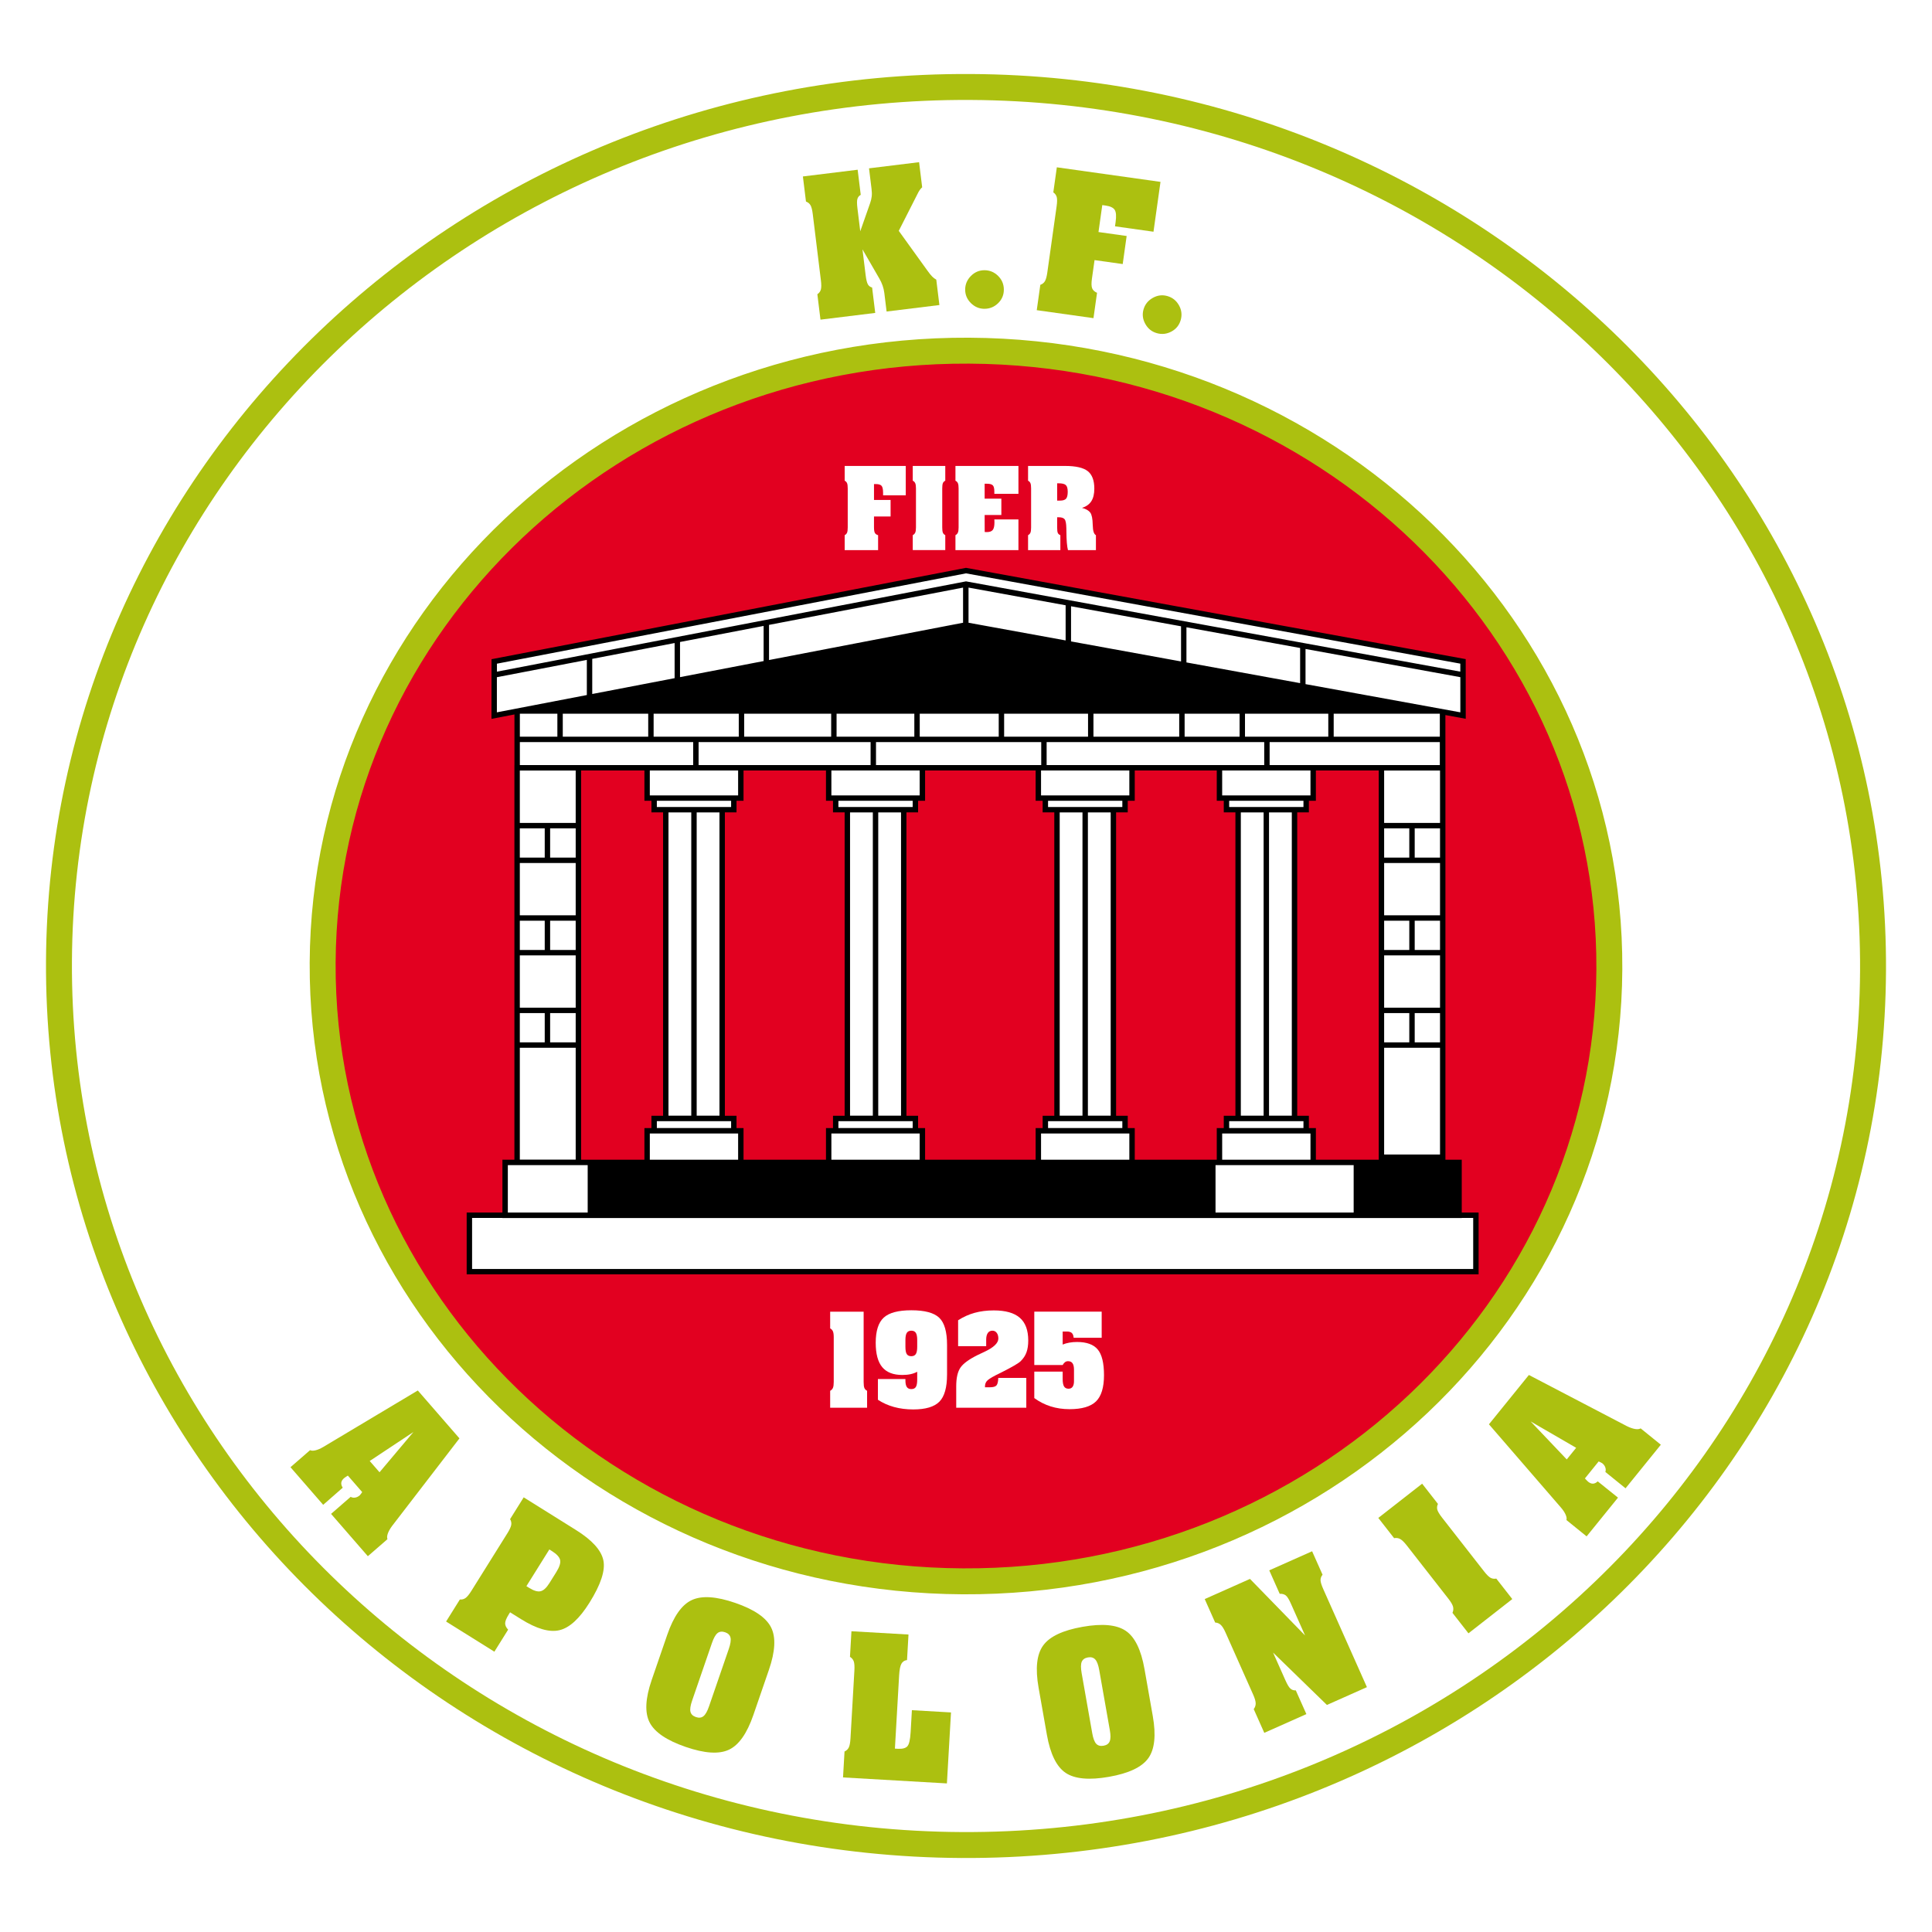 <?xml version="1.0" encoding="utf-8"?>
<!-- Generator: Adobe Illustrator 13.0.2, SVG Export Plug-In . SVG Version: 6.00 Build 14948)  -->
<!DOCTYPE svg PUBLIC "-//W3C//DTD SVG 1.0//EN" "http://www.w3.org/TR/2001/REC-SVG-20010904/DTD/svg10.dtd">
<svg version="1.0" id="Ebene_1" xmlns="http://www.w3.org/2000/svg" xmlns:xlink="http://www.w3.org/1999/xlink" x="0px" y="0px"
	 width="595.275px" height="595.276px" viewBox="0 0 595.275 595.276" enable-background="new 0 0 595.275 595.276"
	 xml:space="preserve">
<g>
	<polygon fill-rule="evenodd" clip-rule="evenodd" fill="#FFFFFF" points="0,0 595.275,0 595.275,595.276 0,595.276 0,0 	"/>
	<path fill-rule="evenodd" clip-rule="evenodd" fill="#ACC010" d="M299.076,22.804c156.527,0.82,282.821,124.557,282.026,276.318
		c-0.794,151.762-128.377,274.17-284.904,273.35c-156.526-0.819-282.82-124.557-282.025-276.318
		C14.968,144.393,142.55,21.984,299.076,22.804L299.076,22.804z M299.034,30.796C451.148,31.592,573.882,151.732,573.11,299.08
		c-0.771,147.349-124.756,266.197-276.871,265.4C144.126,563.685,21.393,443.544,22.164,296.196
		C22.936,148.848,146.92,30,299.034,30.796L299.034,30.796z"/>
	<path fill-rule="evenodd" clip-rule="evenodd" fill="#E20020" d="M298.62,109.912c108.482,0.568,196.017,85.094,195.474,188.754
		c-0.543,103.661-88.958,187.267-197.44,186.698c-108.481-0.568-196.016-85.094-195.473-188.755
		C101.724,192.949,190.138,109.344,298.62,109.912L298.62,109.912z"/>
	<path fill-rule="evenodd" clip-rule="evenodd" fill="#ACC010" d="M298.65,104.051c111.663,0.584,201.765,87.749,201.204,194.646
		c-0.56,106.897-91.568,193.114-203.231,192.529c-111.664-0.584-201.765-87.749-201.205-194.646
		C95.978,189.683,186.987,103.466,298.65,104.051L298.65,104.051z M298.609,112.042c107.25,0.562,193.792,84.128,193.255,186.613
		c-0.536,102.484-87.948,185.141-195.199,184.579c-107.25-0.562-193.791-84.129-193.254-186.613
		C103.947,194.137,191.358,111.48,298.609,112.042L298.609,112.042z"/>
	<path fill="#ACC010" d="M265.057,71.26l3.049-8.702c0.246-0.692,0.404-1.375,0.481-2.048c0.08-0.663,0.053-1.453-0.058-2.353
		l-0.05-0.406l-0.723-5.887l15.427-1.895l0.95,7.738c-0.263,0.233-0.521,0.506-0.75,0.846c-0.231,0.33-0.463,0.73-0.678,1.188
		l-5.783,11.387l8.802,12.218c0.594,0.831,1.092,1.453,1.493,1.855s0.822,0.723,1.263,0.96l0.961,7.827l-16.269,1.998l-0.7-5.71
		c-0.19-1.543-0.705-3.037-1.542-4.461c-0.126-0.215-0.217-0.375-0.269-0.469l-4.922-8.516l0.968,7.886
		c0.177,1.445,0.417,2.42,0.709,2.916c0.291,0.486,0.723,0.815,1.293,0.957l0.961,7.827L252.8,98.488l-0.961-7.827
		c0.566-0.381,0.917-0.876,1.084-1.469c0.158-0.603,0.165-1.527,0.01-2.784l-2.513-20.473c-0.155-1.257-0.385-2.152-0.681-2.679
		c-0.307-0.535-0.766-0.921-1.407-1.153l-0.95-7.737l16.872-2.072l0.95,7.738c-0.536,0.297-0.875,0.72-1.03,1.262
		c-0.166,0.542-0.155,1.525,0.021,2.95L265.057,71.26L265.057,71.26z"/>
	<path fill="#ACC010" d="M297.383,89.24c0-1.615,0.588-3.011,1.754-4.197c1.166-1.187,2.563-1.785,4.177-1.785
		c1.636,0,3.041,0.588,4.218,1.755c1.177,1.166,1.765,2.572,1.765,4.227c0,1.635-0.588,3.031-1.765,4.178
		c-1.177,1.146-2.582,1.725-4.218,1.725c-1.604,0-2.99-0.588-4.167-1.754C297.971,92.221,297.383,90.835,297.383,89.24
		L297.383,89.24z"/>
	<path fill="#ACC010" d="M336.438,85.869c-0.192,1.373-0.17,2.352,0.067,2.959c0.247,0.599,0.746,1.071,1.506,1.39l-1.097,7.809
		l-17.476-2.456l1.098-7.808c0.646-0.222,1.113-0.609,1.429-1.138c0.309-0.542,0.554-1.433,0.729-2.687l2.87-20.417
		c0.176-1.253,0.186-2.178,0.037-2.773c-0.158-0.596-0.501-1.087-1.061-1.478l1.085-7.72l31.938,4.488l-2.159,15.361l-11.857-1.666
		l0.184-1.304c0.259-1.836,0.162-3.088-0.284-3.774c-0.439-0.676-1.384-1.121-2.805-1.321l-1.017-0.143l-1.167,8.303l8.678,1.219
		l-1.216,8.648l-8.677-1.219L336.438,85.869L336.438,85.869z"/>
	<path fill="#ACC010" d="M352.336,95.336c0.444-1.552,1.395-2.731,2.844-3.55c1.447-0.82,2.954-1.01,4.506-0.565
		c1.572,0.451,2.762,1.404,3.57,2.85c0.811,1.445,0.988,2.958,0.532,4.549c-0.451,1.571-1.401,2.751-2.849,3.529
		c-1.446,0.777-2.957,0.946-4.528,0.495c-1.544-0.442-2.714-1.39-3.522-2.835C352.079,98.363,351.896,96.869,352.336,95.336
		L352.336,95.336z"/>
	<path fill="#ACC010" d="M113.915,450.15l3.021,3.476l10.437-12.394L113.915,450.15L113.915,450.15z M89.501,452.063l6.041-5.25
		c0.39,0.201,0.944,0.221,1.654,0.051c0.711-0.169,1.513-0.511,2.4-1.032l29.139-17.407l12.83,14.759l-20.784,27.019
		c-0.623,0.856-1.053,1.626-1.293,2.321c-0.247,0.703-0.277,1.27-0.106,1.714l-6.041,5.251l-11.335-13.041l6.04-5.25
		c0.416,0.231,0.872,0.309,1.376,0.227c0.512-0.075,0.978-0.31,1.429-0.701c0.076-0.067,0.201-0.215,0.37-0.454
		c0.168-0.238,0.296-0.415,0.376-0.538l-4.418-5.082c-0.12,0.077-0.308,0.201-0.577,0.369c-0.277,0.175-0.466,0.313-0.588,0.419
		c-0.503,0.438-0.789,0.896-0.854,1.376c-0.066,0.479,0.078,1,0.438,1.569l-6.021,5.273L89.501,452.063L89.501,452.063z"/>
	<path fill="#ACC010" d="M162.191,488.719l0.769,0.48c1.484,0.928,2.677,1.291,3.582,1.081c0.909-0.196,1.814-1.026,2.727-2.485
		l2.123-3.397c0.992-1.588,1.384-2.835,1.189-3.743c-0.208-0.906-1.051-1.827-2.553-2.766l-0.768-0.479L162.191,488.719
		L162.191,488.719z M156.787,497.368c-0.757,1.211-1.133,2.133-1.142,2.784c-0.007,0.651,0.298,1.307,0.917,1.969l-4.241,6.787
		l-14.873-9.294l4.241-6.787c0.681,0.056,1.269-0.114,1.776-0.477c0.505-0.377,1.1-1.104,1.781-2.193l11.089-17.745
		c0.681-1.09,1.073-1.942,1.184-2.553c0.104-0.615-0.006-1.209-0.355-1.798l4.193-6.709l16.088,10.052
		c4.96,3.101,7.776,6.195,8.451,9.302c0.676,3.106-0.749,7.468-4.266,13.096c-3.071,4.917-6.151,7.742-9.236,8.476
		c-3.083,0.746-7.049-0.396-11.899-3.427l-3.333-2.082L156.787,497.368L156.787,497.368z"/>
	<path fill="#ACC010" d="M218.456,525.763l6.107-17.737c0.524-1.521,0.698-2.67,0.514-3.451c-0.183-0.779-0.73-1.332-1.652-1.649
		c-0.94-0.324-1.716-0.238-2.335,0.245c-0.621,0.491-1.191,1.505-1.729,3.063l-6.107,17.738c-0.531,1.54-0.702,2.681-0.514,3.451
		c0.19,0.761,0.749,1.307,1.689,1.63c0.922,0.317,1.689,0.229,2.313-0.273C217.365,528.287,217.931,527.284,218.456,525.763
		L218.456,525.763z M205.583,503.716c1.97-5.721,4.494-9.293,7.572-10.716c3.082-1.433,7.546-1.137,13.386,0.875
		c5.822,2.004,9.503,4.513,11.03,7.531c1.531,3.011,1.311,7.377-0.659,13.098l-4.786,13.9c-1.964,5.702-4.475,9.269-7.525,10.701
		c-3.054,1.441-7.498,1.152-13.339-0.858c-5.859-2.018-9.559-4.533-11.103-7.537c-1.541-3.013-1.333-7.372,0.637-13.093
		L205.583,503.716L205.583,503.716z"/>
	<path fill="#ACC010" d="M259.748,547.649l0.461-7.99c0.624-0.278,1.057-0.71,1.327-1.272c0.263-0.572,0.435-1.494,0.51-2.777
		l1.203-20.901c0.074-1.282,0.008-2.208-0.188-2.797c-0.205-0.591-0.586-1.059-1.174-1.406l0.454-7.898l17.578,1.011l-0.453,7.869
		c-0.783,0.097-1.361,0.469-1.729,1.137c-0.367,0.658-0.605,1.861-0.706,3.599l-1.297,22.548l0.844,0.048
		c1.441,0.083,2.431-0.165,2.973-0.751c0.55-0.577,0.894-2.037,1.027-4.36l0.39-6.778l12.047,0.693l-1.259,21.871L259.748,547.649
		L259.748,547.649z"/>
	<path fill="#ACC010" d="M341.948,533.053l-3.258-18.476c-0.279-1.584-0.683-2.673-1.223-3.267
		c-0.538-0.593-1.284-0.812-2.244-0.643c-0.979,0.174-1.617,0.624-1.925,1.347c-0.304,0.732-0.313,1.895-0.025,3.519l3.258,18.475
		c0.283,1.604,0.686,2.685,1.223,3.267c0.535,0.574,1.288,0.78,2.268,0.607c0.961-0.169,1.589-0.618,1.892-1.36
		C342.219,535.789,342.229,534.637,341.948,533.053L341.948,533.053z M320.003,520.011c-1.051-5.959-0.576-10.308,1.427-13.044
		c2.001-2.747,6.049-4.652,12.132-5.725c6.063-1.069,10.5-0.66,13.299,1.24c2.799,1.891,4.723,5.814,5.773,11.774l2.553,14.479
		c1.048,5.938,0.58,10.274-1.393,13.007c-1.972,2.741-5.999,4.644-12.083,5.717c-6.103,1.076-10.559,0.669-13.364-1.21
		c-2.808-1.889-4.74-5.801-5.791-11.76L320.003,520.011L320.003,520.011z"/>
	<path fill="#ACC010" d="M396.05,517.713c0.584,1.313,1.101,2.18,1.547,2.568c0.44,0.402,1.001,0.584,1.658,0.546l3.256,7.312
		l-12.968,5.774l-3.255-7.312c0.418-0.553,0.619-1.151,0.604-1.799c-0.012-0.637-0.269-1.53-0.774-2.667l-8.515-19.126
		c-0.507-1.137-0.999-1.926-1.465-2.36c-0.47-0.444-1.046-0.687-1.729-0.726l-3.218-7.229l13.949-6.211l16.973,17.431l-4.392-9.863
		c-0.576-1.294-1.103-2.134-1.567-2.492c-0.478-0.363-1.096-0.53-1.861-0.488l-3.218-7.229l13.204-5.879l3.218,7.228
		c-0.426,0.512-0.631,1.078-0.622,1.685c0.021,0.61,0.295,1.52,0.834,2.729l13.459,30.227l-12.323,5.486l-16.594-16.137
		L396.05,517.713L396.05,517.713z"/>
	<path fill="#ACC010" d="M438.182,457.144l4.871,6.234c-0.29,0.599-0.351,1.198-0.196,1.784c0.168,0.588,0.653,1.402,1.469,2.447
		l12.89,16.497c0.828,1.061,1.502,1.729,2.025,2.026c0.53,0.291,1.127,0.377,1.79,0.257l4.929,6.307l-13.507,10.553l-4.927-6.307
		c0.288-0.649,0.338-1.28,0.176-1.91c-0.166-0.615-0.632-1.42-1.397-2.401l-12.89-16.497c-0.766-0.979-1.434-1.626-1.992-1.936
		c-0.57-0.312-1.188-0.407-1.875-0.268l-4.872-6.235L438.182,457.144L438.182,457.144z"/>
	<path fill="#ACC010" d="M482.734,449.668l2.898-3.579l-14.018-8.126L482.734,449.668L482.734,449.668z M488.857,473.379
		l-6.219-5.037c0.131-0.418,0.053-0.967-0.237-1.638s-0.766-1.401-1.434-2.185l-22.203-25.673l12.308-15.198l30.217,15.777
		c0.951,0.465,1.784,0.754,2.511,0.869c0.734,0.122,1.299,0.054,1.706-0.193l6.22,5.037l-10.874,13.429l-6.219-5.037
		c0.155-0.45,0.153-0.913-0.017-1.395c-0.162-0.491-0.474-0.91-0.938-1.285c-0.079-0.064-0.247-0.162-0.511-0.286
		s-0.46-0.219-0.596-0.278l-4.237,5.234c0.097,0.104,0.251,0.268,0.464,0.504c0.22,0.243,0.389,0.404,0.515,0.507
		c0.519,0.419,1.02,0.62,1.503,0.603c0.483-0.019,0.972-0.251,1.47-0.705l6.238,5.015L488.857,473.379L488.857,473.379z"/>
	<path fill="#FFFFFF" d="M256.887,412.038c0-0.826-0.086-1.434-0.251-1.83c-0.165-0.389-0.449-0.699-0.852-0.918v-5.145H266.1
		v21.669c0,0.879,0.08,1.492,0.231,1.855c0.158,0.363,0.436,0.647,0.832,0.853v5.224h-11.379v-5.224
		c0.416-0.219,0.7-0.522,0.858-0.912c0.165-0.383,0.244-0.984,0.244-1.796V412.038L256.887,412.038z"/>
	<path fill="#FFFFFF" d="M282.605,414.957v-2.048c0-1.05-0.139-1.79-0.422-2.238c-0.285-0.442-0.747-0.668-1.394-0.668
		s-1.109,0.226-1.393,0.668c-0.284,0.448-0.423,1.188-0.423,2.238v2.048c0,1.076,0.139,1.822,0.416,2.259
		c0.277,0.429,0.746,0.647,1.4,0.647c0.647,0,1.109-0.226,1.394-0.667C282.466,416.747,282.605,416.007,282.605,414.957
		L282.605,414.957z M291.798,423.529c0,3.963-0.786,6.743-2.358,8.342c-1.579,1.598-4.26,2.396-8.051,2.396
		c-2.126,0-4.101-0.25-5.931-0.752c-1.823-0.503-3.474-1.249-4.96-2.227v-6.386h8.474v0.409c0,0.938,0.145,1.625,0.436,2.047
		c0.291,0.43,0.746,0.641,1.38,0.641c0.654,0,1.123-0.218,1.401-0.66c0.277-0.436,0.416-1.195,0.416-2.285v-2.391
		c-0.621,0.33-1.301,0.581-2.047,0.739c-0.752,0.166-1.599,0.245-2.536,0.245c-2.8,0-4.867-0.806-6.201-2.418
		c-1.334-1.61-2.001-4.107-2.001-7.489c0-3.665,0.826-6.254,2.47-7.76c1.645-1.513,4.478-2.266,8.5-2.266
		c4.127,0,6.994,0.767,8.599,2.305c1.605,1.533,2.411,4.319,2.411,8.354V423.529L291.798,423.529z"/>
	<path fill="#FFFFFF" d="M294.625,433.746v-6.618c0-2.542,0.429-4.451,1.287-5.726c0.859-1.281,2.662-2.595,5.409-3.949
		c0.476-0.23,1.137-0.541,1.976-0.932c2.872-1.34,4.306-2.708,4.306-4.101c0-0.733-0.165-1.32-0.502-1.757
		c-0.337-0.442-0.772-0.661-1.314-0.661c-0.627,0-1.109,0.238-1.433,0.714c-0.331,0.482-0.496,1.169-0.496,2.073v1.976h-8.651
		v-7.972c1.598-1.03,3.289-1.797,5.079-2.291c1.783-0.496,3.758-0.747,5.911-0.747c3.612,0,6.28,0.753,8.017,2.265
		c1.738,1.507,2.603,3.845,2.603,7.001c0,1.46-0.185,2.682-0.555,3.679c-0.363,0.991-0.964,1.896-1.79,2.708
		c-0.667,0.647-2.588,1.771-5.759,3.368c-0.852,0.423-1.513,0.753-1.975,0.983c-1.42,0.74-2.312,1.328-2.688,1.771
		c-0.37,0.449-0.562,0.991-0.562,1.638v0.271h1.506c1.004,0,1.677-0.185,2.021-0.561c0.337-0.377,0.528-1.149,0.568-2.325h8.632
		v9.193H294.625L294.625,433.746z"/>
	<path fill="#FFFFFF" d="M318.678,430.762v-8.144h8.744v2.285c0,1.057,0.146,1.815,0.429,2.284c0.284,0.463,0.747,0.694,1.394,0.694
		c0.542,0,0.951-0.198,1.235-0.588c0.284-0.396,0.43-0.965,0.43-1.717v-0.833v-2.728c0-0.878-0.146-1.531-0.443-1.968
		c-0.297-0.429-0.759-0.647-1.38-0.647c-0.35,0-0.653,0.093-0.918,0.284c-0.264,0.185-0.515,0.482-0.746,0.897h-8.744v-16.438
		h20.765v8.044h-8.633c-0.06-0.693-0.258-1.188-0.581-1.485c-0.323-0.298-0.832-0.443-1.525-0.443h-1.281v4.016
		c0.621-0.258,1.301-0.456,2.041-0.588c0.739-0.139,1.532-0.204,2.37-0.204c2.979,0,5.112,0.772,6.394,2.312
		c1.288,1.545,1.929,4.18,1.929,7.925c0,3.778-0.819,6.466-2.457,8.071c-1.638,1.598-4.359,2.396-8.163,2.396
		c-2.067,0-4.003-0.284-5.818-0.858C321.907,432.755,320.223,431.896,318.678,430.762L318.678,430.762z"/>
	<path fill="#FFFFFF" d="M269.291,162.51c0,0.809,0.093,1.373,0.28,1.704c0.192,0.325,0.518,0.559,0.983,0.681v4.6h-10.295v-4.6
		c0.355-0.181,0.594-0.442,0.733-0.773c0.134-0.337,0.204-0.873,0.204-1.611v-12.027c0-0.738-0.07-1.274-0.204-1.605
		c-0.139-0.332-0.378-0.588-0.733-0.768v-4.547h18.814v9.049h-6.985v-0.768c0-1.081-0.157-1.797-0.471-2.158
		c-0.309-0.354-0.89-0.535-1.728-0.535h-0.6v4.891h5.113v5.096h-5.113V162.51L269.291,162.51z"/>
	<path fill="#FFFFFF" d="M291.252,143.562v4.547c-0.349,0.169-0.593,0.419-0.733,0.739c-0.134,0.326-0.203,0.866-0.203,1.628v12.033
		c0,0.773,0.069,1.314,0.203,1.634c0.14,0.32,0.384,0.57,0.733,0.75v4.6h-10.021v-4.6c0.366-0.192,0.616-0.459,0.768-0.803
		c0.146-0.337,0.221-0.866,0.221-1.582v-12.033c0-0.715-0.075-1.245-0.221-1.582c-0.152-0.343-0.401-0.605-0.768-0.785v-4.547
		H291.252L291.252,143.562z"/>
	<path fill="#FFFFFF" d="M294.387,169.494v-4.6c0.366-0.192,0.616-0.459,0.755-0.803c0.146-0.337,0.216-0.866,0.216-1.582v-12.033
		c0-0.715-0.07-1.245-0.216-1.582c-0.139-0.343-0.389-0.605-0.755-0.785v-4.547h19.408v8.589h-7.428v-0.733
		c0-0.936-0.157-1.564-0.477-1.884c-0.319-0.326-0.919-0.488-1.809-0.488h-0.698v4.606h5.147v5.025h-5.147l0.018,5.229
		c0.07,0.012,0.151,0.023,0.257,0.029c0.098,0.006,0.243,0.006,0.424,0.006c0.854,0,1.454-0.221,1.798-0.657
		c0.349-0.436,0.522-1.204,0.522-2.309c0-0.238-0.006-0.424-0.012-0.552c-0.006-0.134-0.011-0.262-0.023-0.384h7.428v9.457H294.387
		L294.387,169.494z"/>
	<path fill="#FFFFFF" d="M325.723,154.245h0.82c0.931,0,1.57-0.192,1.919-0.582c0.344-0.384,0.518-1.1,0.518-2.146
		c0-1.011-0.197-1.698-0.587-2.058c-0.396-0.367-1.141-0.547-2.245-0.547h-0.425V154.245L325.723,154.245z M325.723,162.51
		c0,0.849,0.069,1.424,0.216,1.722c0.139,0.296,0.4,0.517,0.772,0.663v4.6h-9.95v-4.6c0.354-0.181,0.593-0.442,0.732-0.773
		c0.134-0.337,0.204-0.873,0.204-1.611v-12.027c0-0.745-0.07-1.274-0.204-1.605c-0.14-0.332-0.378-0.588-0.732-0.768v-4.547h11.347
		c3.345,0,5.688,0.535,7.037,1.599c1.355,1.07,2.029,2.867,2.029,5.386c0,1.64-0.308,2.937-0.93,3.896
		c-0.617,0.959-1.576,1.634-2.868,2.036c1.228,0.326,2.077,0.814,2.548,1.454c0.472,0.645,0.721,1.878,0.756,3.705
		c0.012,0.07,0.018,0.163,0.018,0.273c0.035,1.681,0.36,2.675,0.971,2.984v4.6h-8.618c-0.297-1.146-0.454-3.013-0.477-5.589
		c0-0.477-0.007-0.837-0.018-1.087c-0.023-1.479-0.204-2.42-0.529-2.833c-0.332-0.408-0.942-0.611-1.844-0.611h-0.46V162.51
		L325.723,162.51z"/>
	<path fill-rule="evenodd" clip-rule="evenodd" fill="#FFFFFF" d="M152.241,203.563l145.304-27.715l153.279,28.095l-0.088,16.366
		l-6.241-0.751l0.146,138.932l4.733,0.19l-0.068,15.752h5.504l0.029,17.016l-310.189,0.137l0.01-17.06l11.148-0.086l0.043-16.306
		l3.462,0.184l0.298-139.138l-7.558,1.325L152.241,203.563L152.241,203.563z M178.138,236.539h21.352l-0.121,9.646l2.23,0.133
		l0.207,3.345l3.332,0.047v94.851l-3.428-0.069l-0.038,3.95l-2.208,0.231l-0.163,9.552h-21.163V236.539L178.138,236.539z
		 M425.603,236.539h-21.352l0.121,9.646l-2.23,0.133l-0.206,3.345l-3.332,0.047v94.851l3.429-0.069l0.038,3.95l2.207,0.231
		l0.162,9.552h21.163V236.539L425.603,236.539z M228.079,246.129l0.379-9.3h26.952v8.73l2.223,0.604l0.263,3.166l3.208,0.405v94.709
		l-3.406,0.199l-0.191,3.798l-2.286,0.368v9.11h-26.762l-0.19-9.489l-2.132-0.13l-0.132-3.692l-3.62-0.354l0.19-94.52l3.194-0.054
		l0.11-3.685L228.079,246.129L228.079,246.129z M348.692,245.844l0.001-9.111l27.235-0.095v9.298l2.223,0.038l-0.021,3.544
		l3.492,0.026v94.71l-3.596,0.199l-0.002,3.987l-2.287,0.179v9.11h-26.761l-0.19-9.49l-2.32-0.034l0.057-3.788l-3.62-0.069
		l0.19-94.804l3.194-0.054l0.109-3.686L348.692,245.844L348.692,245.844z M284.399,245.464l0.002-9.111l35.44-0.095v9.298
		l2.155,0.037l-0.025,3.544l3.71,0.027v95.277l-3.175,0.198l-0.002,3.987l-2.801,0.18v9.11l-35.235-0.095l-0.232-9.49l-2.181-0.129
		l0.069-3.788l-3.865,0.12l0.232-95.371l3.912-0.054l0.135-3.686L284.399,245.464L284.399,245.464z"/>
	<path fill-rule="evenodd" clip-rule="evenodd" d="M143.79,373.589h11.015V357.33h3.693V235.754h0.012v-15.623l-7.081,1.36
		l0.018-18.38l146.189-28.151l153.968,28.125l0.01,18.386l-6.271-1.15l0.011,15.433V357.33h5.029v16.259h5.193v19.062H143.79
		L143.79,373.589L143.79,373.589z M169.503,312.146v9.021h7.876v-9.021H169.503L169.503,312.146z M167.839,321.167v-9.021h-7.676
		v9.021H167.839L167.839,321.167z M169.503,283.681v9.021h7.876v-9.021H169.503L169.503,283.681z M167.839,292.702v-9.021h-7.676
		v9.021H167.839L167.839,292.702z M410.929,219.899v7.083h32.702v-7.083L410.929,219.899L410.929,219.899z M409.264,226.982v-7.083
		h-25.666v7.083H409.264L409.264,226.982z M391.189,228.647v7.084h52.441v-7.084H391.189L391.189,228.647z M389.524,235.731v-7.084
		h-67.043v7.084H389.524L389.524,235.731z M381.933,226.982v-7.083h-16.936v7.083H381.933L381.933,226.982z M363.332,226.982v-7.083
		h-26.426v7.083H363.332L363.332,226.982z M320.817,235.731v-7.084h-50.91v7.084H320.817L320.817,235.731z M335.241,226.982v-7.083
		h-25.855v7.083H335.241L335.241,226.982z M402.25,199.957v10.831l47.699,8.688v-10.831L402.25,199.957L402.25,199.957z
		 M400.585,210.485v-10.831l-35.026-6.38v10.831L400.585,210.485L400.585,210.485z M363.894,203.802v-10.831l-33.893-6.173v10.831
		L363.894,203.802L363.894,203.802z M182.477,203.005v10.825l25.381-4.877v-10.826L182.477,203.005L182.477,203.005z
		 M180.813,214.15v-10.825l-27.718,5.328v10.823L180.813,214.15L180.813,214.15z M209.523,197.807v10.826l25.759-4.949v-10.828
		L209.523,197.807L209.523,197.807z M236.948,192.535v10.828l59.785-11.488v-10.831L236.948,192.535L236.948,192.535z
		 M328.336,197.325v-10.831l-29.92-5.45v10.831L328.336,197.325L328.336,197.325z M307.721,226.982v-7.083h-24.337v7.083H307.721
		L307.721,226.982z M173.398,219.899v7.083h26.327v-7.083H173.398L173.398,219.899z M171.733,226.982v-7.083h-11.558v7.083H171.733
		L171.733,226.982z M201.39,219.899v7.083h26.235v-7.083H201.39L201.39,219.899z M229.291,219.899v7.083h26.805v-7.083H229.291
		L229.291,219.899z M257.76,219.899v7.083h23.958v-7.083H257.76L257.76,219.899z M268.243,235.731v-7.084h-52.997v7.084H268.243
		L268.243,235.731z M213.581,235.731v-7.084h-53.405v7.084H213.581L213.581,235.731z M169.503,255.216v9.021h7.876v-9.021H169.503
		L169.503,255.216z M167.839,264.237v-9.021h-7.676v9.021H167.839L167.839,264.237z M426.472,321.167h7.752v-9.021h-7.752V321.167
		L426.472,321.167z M435.889,321.167h7.8v-9.021h-7.8V321.167L435.889,321.167z M443.688,322.832h-17.217v32.89h17.217V322.832
		L443.688,322.832z M177.379,322.832h-17.216V357.3h17.216V322.832L177.379,322.832z M426.472,310.48h17.217v-16.114h-17.217V310.48
		L426.472,310.48z M160.163,310.48h17.216v-16.114h-17.216V310.48L160.163,310.48z M426.472,292.702h7.752v-9.021h-7.752V292.702
		L426.472,292.702z M435.889,292.702h7.8v-9.021h-7.8V292.702L435.889,292.702z M426.472,282.016h17.217v-16.114h-17.217V282.016
		L426.472,282.016z M160.163,282.016h17.216v-16.114h-17.216V282.016L160.163,282.016z M426.472,264.237h7.752v-9.021h-7.752
		V264.237L426.472,264.237z M435.889,264.237h7.8v-9.021h-7.8V264.237L435.889,264.237z M426.472,253.551h17.217v-16.132h-17.217
		V253.551L426.472,253.551z M160.163,253.551h17.216v-16.132h-17.216V253.551L160.163,253.551z M405.437,237.396v9.34h-2.159v3.571
		h-3.588v93.47h3.59v3.799h2.159v9.753h19.368V237.396H405.437L405.437,237.396z M374.52,358.994v14.595h42.56v-14.595H374.52
		L374.52,358.994z M374.902,357.33v-9.753h2.162v-3.799h3.587v-93.47h-3.589v-3.571h-2.161v-9.34h-25.272v9.34h-2.159v3.571h-3.588
		v93.47h3.59v3.799h2.159v9.753H374.902L374.902,357.33z M391.003,250.317v93.432h7.021v-93.432H391.003L391.003,250.317z
		 M389.338,343.749v-93.432h-7.022v93.432H389.338L389.338,343.749z M378.729,347.562h22.885v-2.118h-22.885V347.562
		L378.729,347.562z M401.613,246.737h-22.886v1.906h22.886V246.737L401.613,246.737z M403.773,357.33v-8.088h-27.206v8.088H403.773
		L403.773,357.33z M403.772,237.396v7.676h-27.206v-7.676H403.772L403.772,237.396z M319.095,357.33v-9.753h2.162v-3.799h3.587
		v-93.47h-3.589v-3.571h-2.161v-9.34h-34.063v9.34h-2.159v3.571h-3.589v93.47h3.59v3.799h2.159v9.753H319.095L319.095,357.33z
		 M335.195,250.317v93.432h7.021v-93.432H335.195L335.195,250.317z M333.53,343.749v-93.432h-7.022v93.432H333.53L333.53,343.749z
		 M322.922,347.562h22.885v-2.118h-22.885V347.562L322.922,347.562z M345.806,246.737H322.92v1.906h22.886V246.737L345.806,246.737z
		 M347.966,357.33v-8.088H320.76v8.088H347.966L347.966,357.33z M347.965,237.396v7.676h-27.207v-7.676H347.965L347.965,237.396z
		 M254.497,357.33v-9.753h2.162v-3.799h3.587v-93.47h-3.588v-3.571h-2.161v-9.34H229.09v9.34h-2.159v3.571h-3.588v93.47h3.589v3.799
		h2.159v9.753H254.497L254.497,357.33z M270.597,250.317v93.432h7.022v-93.432H270.597L270.597,250.317z M268.932,343.749v-93.432
		h-7.022v93.432H268.932L268.932,343.749z M258.323,347.562h22.885v-2.118h-22.885V347.562L258.323,347.562z M281.207,246.737
		h-22.885v1.906h22.885V246.737L281.207,246.737z M283.367,357.33v-8.088h-27.206v8.088H283.367L283.367,357.33z M283.366,237.396
		v7.676H256.16v-7.676H283.366L283.366,237.396z M198.556,357.33v-9.753h2.162v-3.799h3.587v-93.47h-3.588v-3.571h-2.161v-9.34
		h-19.511V357.33H198.556L198.556,357.33z M214.656,250.317v93.432h7.022v-93.432H214.656L214.656,250.317z M212.991,343.749
		v-93.432h-7.023v93.432H212.991L212.991,343.749z M202.382,347.562h22.885v-2.118h-22.885V347.562L202.382,347.562z
		 M225.266,246.737h-22.885v1.906h22.885V246.737L225.266,246.737z M227.426,357.33v-8.088h-27.206v8.088H227.426L227.426,357.33z
		 M227.425,237.396v7.676h-27.206v-7.676H227.425L227.425,237.396z M153.112,206.946l144.526-27.823l152.301,27.819v-2.467
		l-152.295-27.819l-144.532,27.832V206.946L153.112,206.946z M156.47,373.589h24.603v-14.595H156.47V373.589L156.47,373.589z
		 M450.383,375.254v0.033H154.805v-0.033h-9.349v15.731h308.455v-15.731H450.383L450.383,375.254z"/>
</g>
</svg>
